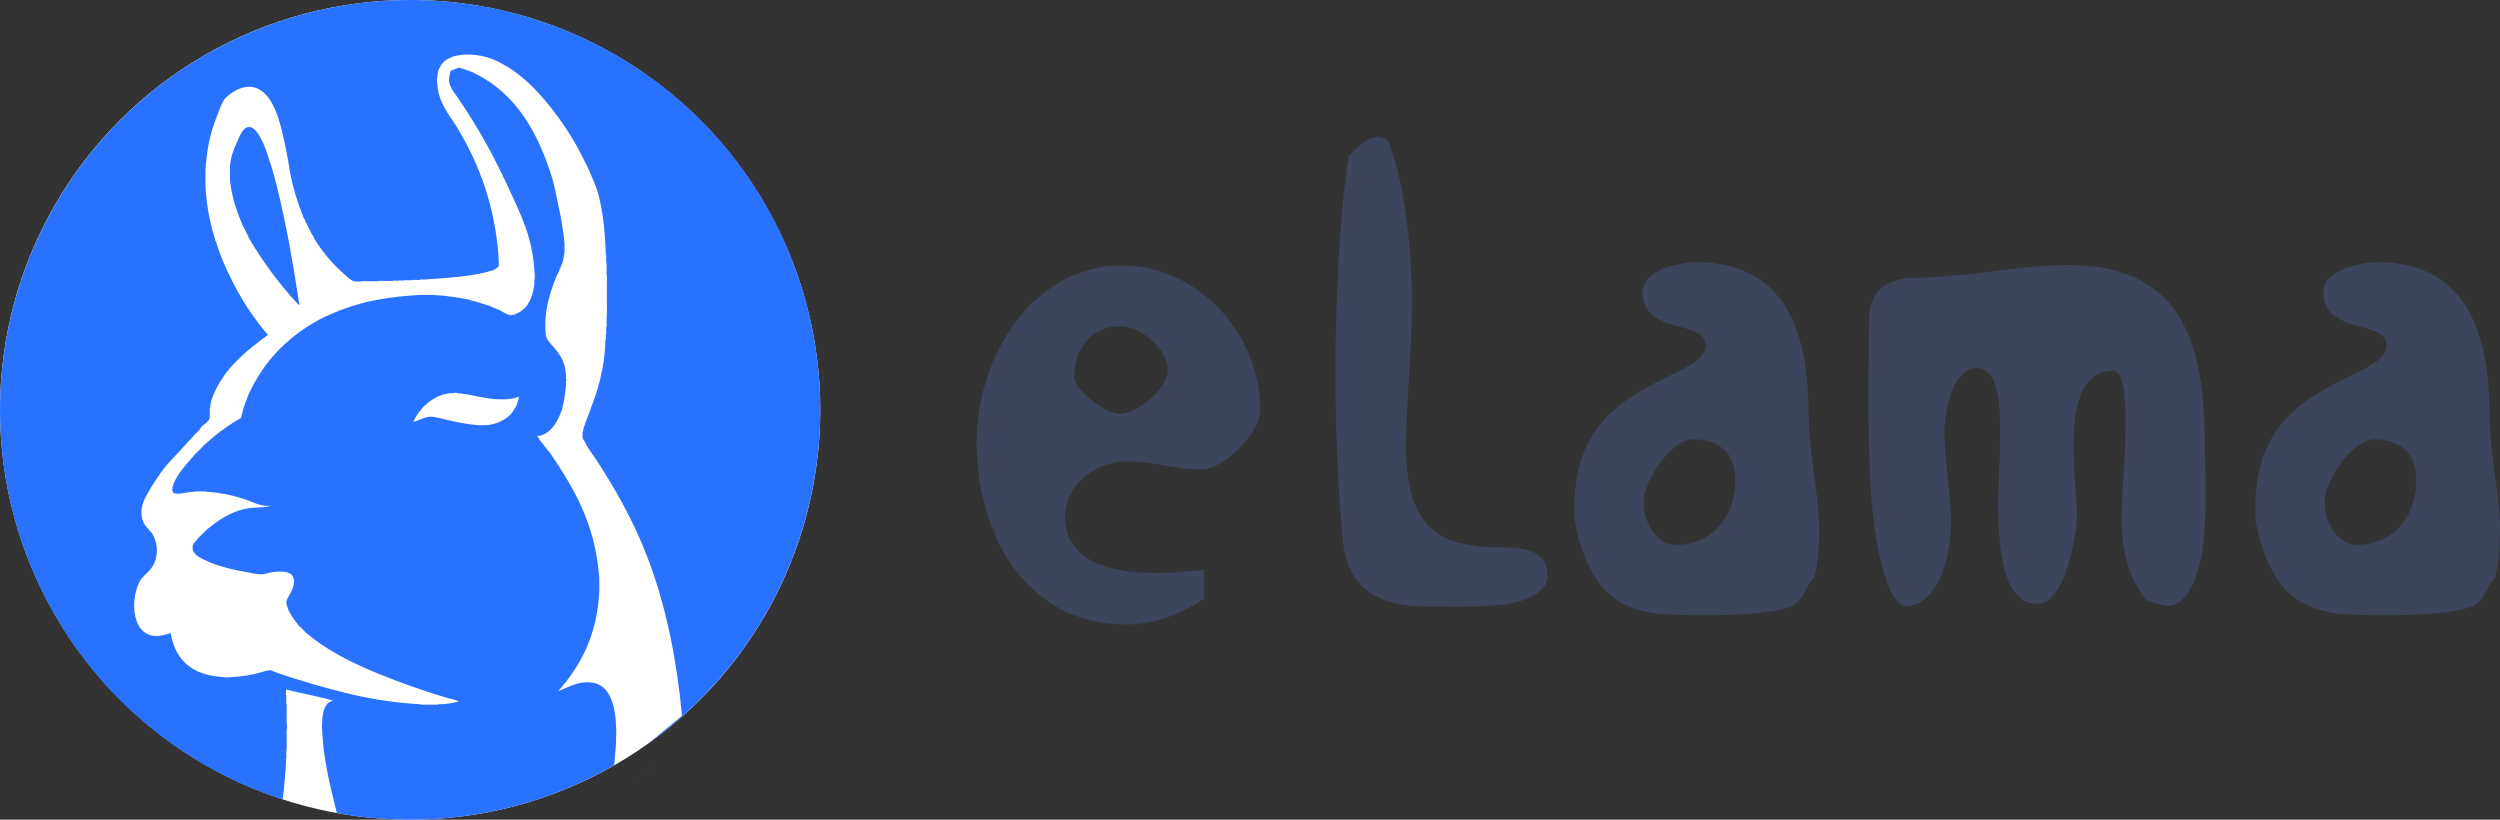 <?xml version="1.0" encoding="UTF-8"?> <svg xmlns="http://www.w3.org/2000/svg" width="122" height="40" viewBox="0 0 122 40" fill="none"><rect x="0" y="0" width="122" height="40" fill="#333333" stroke="none"/> <ellipse cx="20.015" cy="20" rx="20.015" ry="20" fill="white"></ellipse> <path d="M31.999 37.377C31.594 37.657 31.18 37.914 30.762 38.164C31.181 37.918 31.593 37.657 31.999 37.377Z" fill="#2972FF"></path> <path d="M14.518 14.821C14.525 14.829 14.58 14.909 14.608 14.858C14.302 12.852 13.96 10.88 13.496 9.031C13.483 8.96 13.459 8.904 13.442 8.832V8.816C13.415 8.767 13.417 8.689 13.393 8.638V8.626C13.339 8.46 13.297 8.294 13.246 8.135V8.115C13.11 7.752 13.027 7.39 12.854 7.007C12.726 6.729 12.472 6.197 12.154 6.198C11.837 6.2 11.669 6.707 11.544 6.988C11.373 7.331 11.264 7.701 11.223 8.081V8.782C11.308 9.648 11.568 10.349 11.851 11.022C11.957 11.193 12.037 11.394 12.133 11.577V11.596C12.809 12.755 13.608 13.836 14.518 14.821V14.821Z" fill="#2972FF"></path> <path d="M34.161 5.829C30.401 2.09 25.311 -0.006 20.007 1.40523e-05C14.703 0.006 9.618 2.115 5.867 5.863C2.117 9.611 0.007 14.692 1.51225e-05 19.993C-0.006 25.293 2.091 30.38 5.832 34.137C8.061 36.371 10.788 38.043 13.791 39.016C13.871 38.442 13.922 37.825 13.957 37.203C13.966 37.148 13.934 37.05 13.971 37.028V36.819C13.982 36.743 13.951 36.617 13.991 36.57V36.235C14.001 35.986 13.966 35.698 14.009 35.482V35.464C13.966 35.242 14.001 34.945 13.991 34.694V34.386C13.951 34.334 13.982 34.203 13.971 34.123V33.931C13.934 33.907 13.971 33.807 13.957 33.755V33.65C14.716 33.839 15.519 33.977 16.253 34.192C15.86 34.289 15.768 34.675 15.724 35.119C15.715 35.177 15.75 35.27 15.709 35.294C15.737 36.969 16.108 38.305 16.437 39.678C21.067 40.519 25.846 39.701 29.933 37.368C29.945 37.356 29.957 37.344 29.968 37.331C29.989 37.215 30 37.097 30.002 36.979C30.043 36.619 30.067 36.257 30.072 35.894V35.56C30.038 34.517 29.814 33.41 28.863 33.306C28.205 33.228 27.743 33.541 27.246 33.723C28.318 32.502 29.143 31.029 29.245 28.839V28.205C29.056 25.535 27.971 23.758 26.811 22.06C26.701 21.944 26.601 21.819 26.511 21.687C26.408 21.568 26.315 21.439 26.234 21.303V21.267H26.358C26.955 21.077 27.221 20.557 27.429 19.973C27.523 19.593 27.587 19.206 27.62 18.816C27.631 18.735 27.595 18.608 27.64 18.553V18.517C27.595 18.471 27.631 18.349 27.62 18.269C27.602 18.117 27.574 17.977 27.549 17.833C27.518 17.771 27.494 17.706 27.479 17.639V17.622C27.372 17.409 27.244 17.209 27.094 17.025C26.924 16.819 26.695 16.622 26.638 16.38C26.514 15.302 26.812 14.358 27.112 13.594C27.151 13.477 27.205 13.366 27.272 13.262C27.272 13.181 27.318 13.148 27.339 13.086C27.365 13 27.4 12.916 27.444 12.838C27.492 12.66 27.527 12.479 27.549 12.297V11.903C27.456 10.841 27.221 9.915 27.023 8.961C26.995 8.913 26.997 8.836 26.971 8.785V8.767C26.265 6.444 25.157 4.522 23.1 3.548C23.088 3.548 23.078 3.548 23.082 3.528C22.866 3.466 22.683 3.368 22.45 3.318C22.439 3.318 22.429 3.318 22.434 3.303C22.309 3.303 22.255 3.368 22.152 3.39C22.137 3.427 22.073 3.416 22.043 3.441H21.995C21.943 3.656 21.87 3.878 21.943 4.107C22.02 4.303 22.127 4.486 22.259 4.65C23.077 5.831 23.804 7.073 24.432 8.365C24.485 8.461 24.531 8.561 24.57 8.664C24.631 8.727 24.646 8.836 24.694 8.912C24.718 8.982 24.763 9.036 24.78 9.106C24.825 9.153 24.834 9.23 24.87 9.282C25.403 10.457 25.989 11.582 26.077 13.204C26.108 13.366 26.108 13.532 26.077 13.694C26.08 13.902 26.05 14.109 25.988 14.307C25.981 14.377 25.958 14.443 25.921 14.501C25.921 14.569 25.882 14.593 25.867 14.642C25.802 14.797 25.706 14.937 25.585 15.054C25.464 15.171 25.32 15.262 25.163 15.322C25.104 15.354 25.039 15.372 24.972 15.375C24.773 15.407 24.492 15.175 24.305 15.097C24.238 15.097 24.218 15.058 24.167 15.044C24.08 15.019 23.997 14.983 23.919 14.938C23.67 14.863 23.44 14.782 23.2 14.71C23.091 14.695 22.984 14.666 22.883 14.624C22.409 14.526 21.931 14.455 21.449 14.413C21.389 14.401 21.284 14.434 21.255 14.396H20.346C20.319 14.434 20.222 14.396 20.169 14.413C19.396 14.463 18.628 14.572 17.872 14.74C17.788 14.773 17.702 14.797 17.613 14.809C17.464 14.849 17.329 14.904 17.173 14.934C17.059 14.985 16.942 15.027 16.821 15.058C16.756 15.093 16.685 15.116 16.612 15.126C16.392 15.238 16.153 15.323 15.927 15.427C15.907 15.427 15.904 15.45 15.876 15.444C14.169 16.297 12.878 17.557 12.092 19.333C12.059 19.447 12.018 19.558 11.968 19.666C11.947 19.751 11.918 19.834 11.881 19.914C11.853 20.063 11.809 20.19 11.775 20.333V20.386C11.288 20.662 10.827 20.981 10.397 21.338C10.239 21.474 10.084 21.62 9.923 21.757C9.799 21.9 9.661 22.03 9.521 22.161C9.23 22.506 8.794 22.954 8.546 23.442C8.45 23.626 8.266 24.072 8.595 24.089H8.791C9.063 24.036 9.337 24 9.614 23.981H9.913C9.973 23.996 10.074 23.961 10.104 24.002C10.787 24.043 11.461 24.185 12.103 24.422C12.433 24.547 12.746 24.718 13.205 24.683C12.874 24.783 12.537 24.752 12.226 24.789C11.27 24.913 10.632 25.41 10.052 25.875C9.934 26.006 9.809 26.13 9.678 26.248C9.554 26.443 9.375 26.496 9.399 26.772C9.422 27.048 9.738 27.21 9.993 27.331C10.658 27.654 11.478 27.828 12.252 27.961C12.426 28 12.602 28.024 12.78 28.032C12.909 28.011 13.037 27.982 13.163 27.945C13.567 27.868 14.157 27.828 14.303 28.153C14.448 28.477 14.206 28.898 14.091 29.098C13.977 29.298 13.944 29.356 14.007 29.573C14.113 29.953 14.354 30.234 14.581 30.537C14.696 30.632 14.802 30.736 14.899 30.849C15.877 31.689 17.072 32.306 18.35 32.83C19.502 33.305 20.678 33.72 21.873 34.073C22.053 34.106 22.229 34.158 22.399 34.228C22.068 34.321 21.727 34.368 21.383 34.368C21.348 34.411 21.236 34.376 21.172 34.388H20.75C20.674 34.376 20.554 34.411 20.502 34.368C19.193 34.293 17.896 34.087 16.628 33.755C15.616 33.5 14.566 33.188 13.599 32.86C13.463 32.799 13.323 32.747 13.18 32.703C13.03 32.721 12.883 32.757 12.741 32.809C12.278 32.941 11.802 33.018 11.321 33.039C11.171 33.066 11.017 33.066 10.867 33.039C9.383 32.954 8.551 32.221 8.327 30.887C8.119 30.968 7.9 31.02 7.678 31.041C6.448 31.064 6.344 29.359 6.782 28.45C6.907 28.178 7.132 28.015 7.308 27.821C7.66 27.427 7.797 26.755 7.466 26.104C7.366 25.905 7.146 25.783 7.011 25.51C6.8 25.078 6.919 24.631 7.098 24.267C7.28 23.93 7.48 23.604 7.698 23.289C8.102 22.629 8.74 22.09 9.149 21.588C9.2 21.523 9.26 21.464 9.325 21.413C9.35 21.362 9.404 21.342 9.429 21.288C9.481 21.224 9.539 21.165 9.604 21.113C9.646 21.044 9.721 21.008 9.763 20.941C9.816 20.752 10.2 20.611 10.236 20.398C10.236 20.363 10.236 20.329 10.236 20.292V20.096C10.248 20.042 10.213 19.945 10.254 19.923C10.263 19.717 10.31 19.515 10.393 19.326C10.931 17.981 11.988 17.148 13.073 16.344C12.323 15.463 11.693 14.486 11.199 13.439V13.421C11.141 13.334 11.094 13.241 11.059 13.142C10.857 12.717 10.686 12.277 10.549 11.827C10.513 11.762 10.49 11.691 10.479 11.617C10.207 10.755 10.054 9.859 10.025 8.956V8.35C10.025 8.294 10.013 8.226 10.042 8.191C10.053 8.121 10.019 8.005 10.06 7.963V7.945C10.12 7.119 10.315 6.309 10.637 5.546C10.714 5.31 10.814 5.081 10.936 4.865C10.943 4.856 10.947 4.835 10.956 4.828C11.362 4.419 12.089 3.983 12.725 4.41C13.246 4.763 13.498 5.436 13.706 6.178C13.896 6.929 14.048 7.688 14.161 8.454C14.308 9.19 14.525 9.91 14.808 10.606C14.848 10.658 14.878 10.717 14.895 10.781V10.8C15.005 10.98 15.092 11.186 15.193 11.375V11.39C15.249 11.461 15.296 11.539 15.334 11.622V11.646C15.714 12.263 16.18 12.823 16.718 13.309C16.873 13.439 17.112 13.69 17.297 13.727C17.516 13.776 17.738 13.691 17.945 13.727H18.47C18.563 13.686 18.733 13.72 18.856 13.711H19.154C19.229 13.67 19.381 13.711 19.487 13.691H19.697C19.75 13.65 19.878 13.691 19.959 13.674H20.119C20.157 13.635 20.275 13.674 20.347 13.66H20.485C20.521 13.618 20.632 13.65 20.697 13.642C21.889 13.556 23.11 13.496 24.079 13.184C24.174 13.132 24.263 13.068 24.341 12.993V12.677C24.303 12.635 24.341 12.521 24.324 12.449C24.227 11.169 23.956 9.909 23.517 8.703C23.478 8.642 23.461 8.559 23.427 8.492V8.476C23.378 8.369 23.34 8.25 23.289 8.142V8.124C22.997 7.448 22.657 6.793 22.273 6.163C21.9 5.571 21.403 5.005 21.345 4.133V4.114C21.316 3.994 21.316 3.868 21.345 3.748V3.727C21.346 3.626 21.364 3.527 21.397 3.432C21.42 3.389 21.427 3.323 21.466 3.292C21.515 3.183 21.585 3.085 21.672 3.004C21.759 2.923 21.862 2.86 21.974 2.82C22.15 2.711 22.418 2.695 22.676 2.662H22.925C23.473 2.678 24.008 2.829 24.483 3.1C25.402 3.586 26.111 4.304 26.744 5.079C27.395 5.873 27.959 6.736 28.426 7.652V7.664C28.589 7.962 28.735 8.268 28.864 8.582V8.596C28.892 8.647 28.917 8.7 28.936 8.755C29.385 9.74 29.512 11.048 29.566 12.431C29.607 12.472 29.566 12.588 29.584 12.659V12.819C29.626 12.869 29.591 12.999 29.602 13.08V13.361C29.623 13.499 29.628 13.64 29.616 13.779V14.935C29.627 15.122 29.623 15.309 29.602 15.495V15.708C29.591 15.796 29.626 15.928 29.584 15.985V16.109C29.573 16.173 29.607 16.283 29.566 16.318V16.424C29.554 16.476 29.591 16.574 29.546 16.6C29.532 17.244 29.444 17.884 29.285 18.508C29.276 18.594 29.253 18.678 29.216 18.756C29.193 18.881 29.158 19.004 29.111 19.123C29.082 19.262 29.035 19.397 28.972 19.525C28.973 19.549 28.967 19.573 28.956 19.594C28.931 19.654 28.926 19.73 28.882 19.769C28.793 20.071 28.677 20.343 28.567 20.628C28.545 20.712 28.517 20.796 28.482 20.876C28.471 20.96 28.452 21.044 28.426 21.125V21.334C28.432 21.359 28.451 21.368 28.445 21.407C28.522 21.531 28.584 21.655 28.655 21.789C29.863 23.529 30.951 25.409 31.74 27.586C32.528 29.763 33.026 32.196 33.282 34.924L31.665 36.267C32.554 35.626 33.388 34.914 34.161 34.137C36.022 32.279 37.498 30.072 38.505 27.643C39.512 25.215 40.03 22.611 40.03 19.983C40.03 17.354 39.512 14.75 38.505 12.322C37.498 9.893 36.022 7.686 34.161 5.828V5.829ZM22.171 20.57C21.798 20.502 21.438 20.38 21.138 20.342C20.765 20.293 20.516 20.507 20.174 20.59C20.264 20.373 20.388 20.172 20.541 19.994C20.735 19.757 20.974 19.561 21.243 19.415C21.325 19.382 21.378 19.32 21.485 19.313C21.549 19.27 21.623 19.246 21.699 19.241C21.841 19.197 21.99 19.18 22.138 19.19C22.154 19.16 22.295 19.16 22.313 19.19C23.038 19.239 23.589 19.466 24.345 19.488H24.677C24.836 19.477 24.962 19.448 25.117 19.434C25.182 19.398 25.253 19.374 25.327 19.365C25.324 19.432 25.306 19.497 25.274 19.556C25.27 19.618 25.252 19.678 25.223 19.733C25.197 19.817 25.155 19.894 25.099 19.961C25.065 20.038 25.018 20.108 24.96 20.169C24.91 20.235 24.851 20.294 24.785 20.344C24.454 20.604 24.047 20.747 23.626 20.75H23.343C22.949 20.716 22.558 20.655 22.171 20.57V20.57Z" fill="#2972FF"></path> <path d="M55.002 22.516C53.479 22.516 51.971 23.689 51.971 25.19C51.971 28.258 56.219 28.128 58.761 27.801V29.203C57.507 30.052 56.247 30.476 54.964 30.476C49.975 30.476 47.656 25.941 47.656 21.573C47.656 17.586 50.266 12.957 54.773 12.957C58.444 12.957 61.499 16.286 61.499 19.973C61.499 21.144 59.733 22.909 58.639 22.909C57.405 22.912 56.219 22.516 55.002 22.516ZM52.42 18.401C52.42 18.956 53.9 20.194 54.643 20.194C55.541 20.194 56.99 18.925 56.99 18.076C56.99 17.032 55.703 15.924 54.643 15.924C53.294 15.929 52.42 16.972 52.42 18.412V18.401Z" fill="#3D455C"></path> <path d="M69.585 29.599C67.59 29.599 65.754 28.947 65.524 26.302C65.27 23.629 65.17 20.854 65.17 18.146C65.17 15.18 65.334 10.711 65.813 7.612C66.169 7.226 66.779 6.667 67.293 6.667L67.713 6.829C68.65 9.047 68.905 12.7 68.905 14.757C68.905 17.135 68.618 19.487 68.618 21.83C68.618 25.547 70.162 26.365 71.706 26.587C72.542 26.753 73.381 26.688 74.027 26.753C74.958 26.852 75.475 27.211 75.508 27.993C75.635 28.811 74.606 29.395 73.126 29.526C71.941 29.662 70.487 29.599 69.585 29.599Z" fill="#3D455C"></path> <path d="M87.394 29.599C86.616 29.926 84.526 30.021 83.785 30.021C80.339 30.021 78.021 30.248 76.932 25.878C76.851 25.492 76.818 25.098 76.834 24.705C76.834 21.344 78.604 19.879 80.276 18.963C81.049 18.507 81.853 18.179 82.469 17.822C83.013 17.495 83.24 17.199 83.24 16.844C83.24 16.095 81.984 15.997 81.437 15.796C80.728 15.539 80.151 15.146 80.151 14.265C80.151 13.155 81.984 12.799 82.817 12.799C87.395 12.799 88.262 16.682 88.262 20.202C88.262 22.131 88.777 24.053 88.777 25.977C88.776 26.711 88.7 27.444 88.55 28.163C88.067 28.62 88.097 29.267 87.394 29.599ZM80.209 24.507C80.209 25.548 80.886 26.591 81.791 26.591C83.56 26.591 84.749 25.159 84.685 23.298C84.622 21.634 83.273 21.436 82.625 21.436C81.63 21.436 80.209 23.365 80.209 24.507Z" fill="#3D455C"></path> <path d="M105.777 29.563C105.453 29.563 105.07 29.368 104.748 29.306C102.881 26.89 103.715 24.152 103.715 21.378C103.715 20.794 103.841 18.087 103.137 18.087C100.369 18.087 101.36 23.499 101.36 25.131C101.36 26.08 100.78 29.468 99.433 29.468C96.925 29.468 97.596 23.469 97.596 21.935C97.596 21.052 97.825 17.957 96.501 17.957C95.246 17.957 94.889 20.143 94.889 21.119C94.889 22.588 95.214 24.056 95.214 25.554C95.214 26.828 94.697 29.568 93.024 29.568C92.087 29.568 91.384 26.468 91.247 23.045C91.12 19.882 91.214 16.487 91.214 15.575C91.214 13.976 92.374 13.552 93.499 13.552C95.977 13.552 98.424 12.933 100.904 12.933C106.857 12.933 107.599 17.27 107.599 22.032C107.599 22.686 107.693 24.448 107.568 26.08C107.418 27.966 106.805 29.563 105.777 29.563Z" fill="#3D455C"></path> <path d="M120.621 29.599C119.846 29.926 117.755 30.021 117.014 30.021C113.57 30.021 111.255 30.248 110.161 25.878C110.08 25.492 110.047 25.098 110.064 24.705C110.064 21.344 111.84 19.879 113.507 18.963C114.277 18.507 115.085 18.179 115.697 17.822C116.246 17.495 116.467 17.199 116.467 16.844C116.467 16.095 115.212 15.997 114.668 15.796C113.957 15.539 113.38 15.146 113.38 14.265C113.38 13.155 115.212 12.799 116.045 12.799C120.613 12.799 121.485 16.682 121.485 20.202C121.485 22.131 122.001 24.053 122.001 25.977C121.999 26.711 121.924 27.444 121.775 28.163C121.296 28.62 121.327 29.267 120.621 29.599ZM113.441 24.507C113.441 25.548 114.116 26.591 115.017 26.591C116.793 26.591 117.979 25.159 117.915 23.298C117.853 21.634 116.498 21.436 115.862 21.436C114.859 21.436 113.441 23.365 113.441 24.507Z" fill="#3D455C"></path> </svg> 